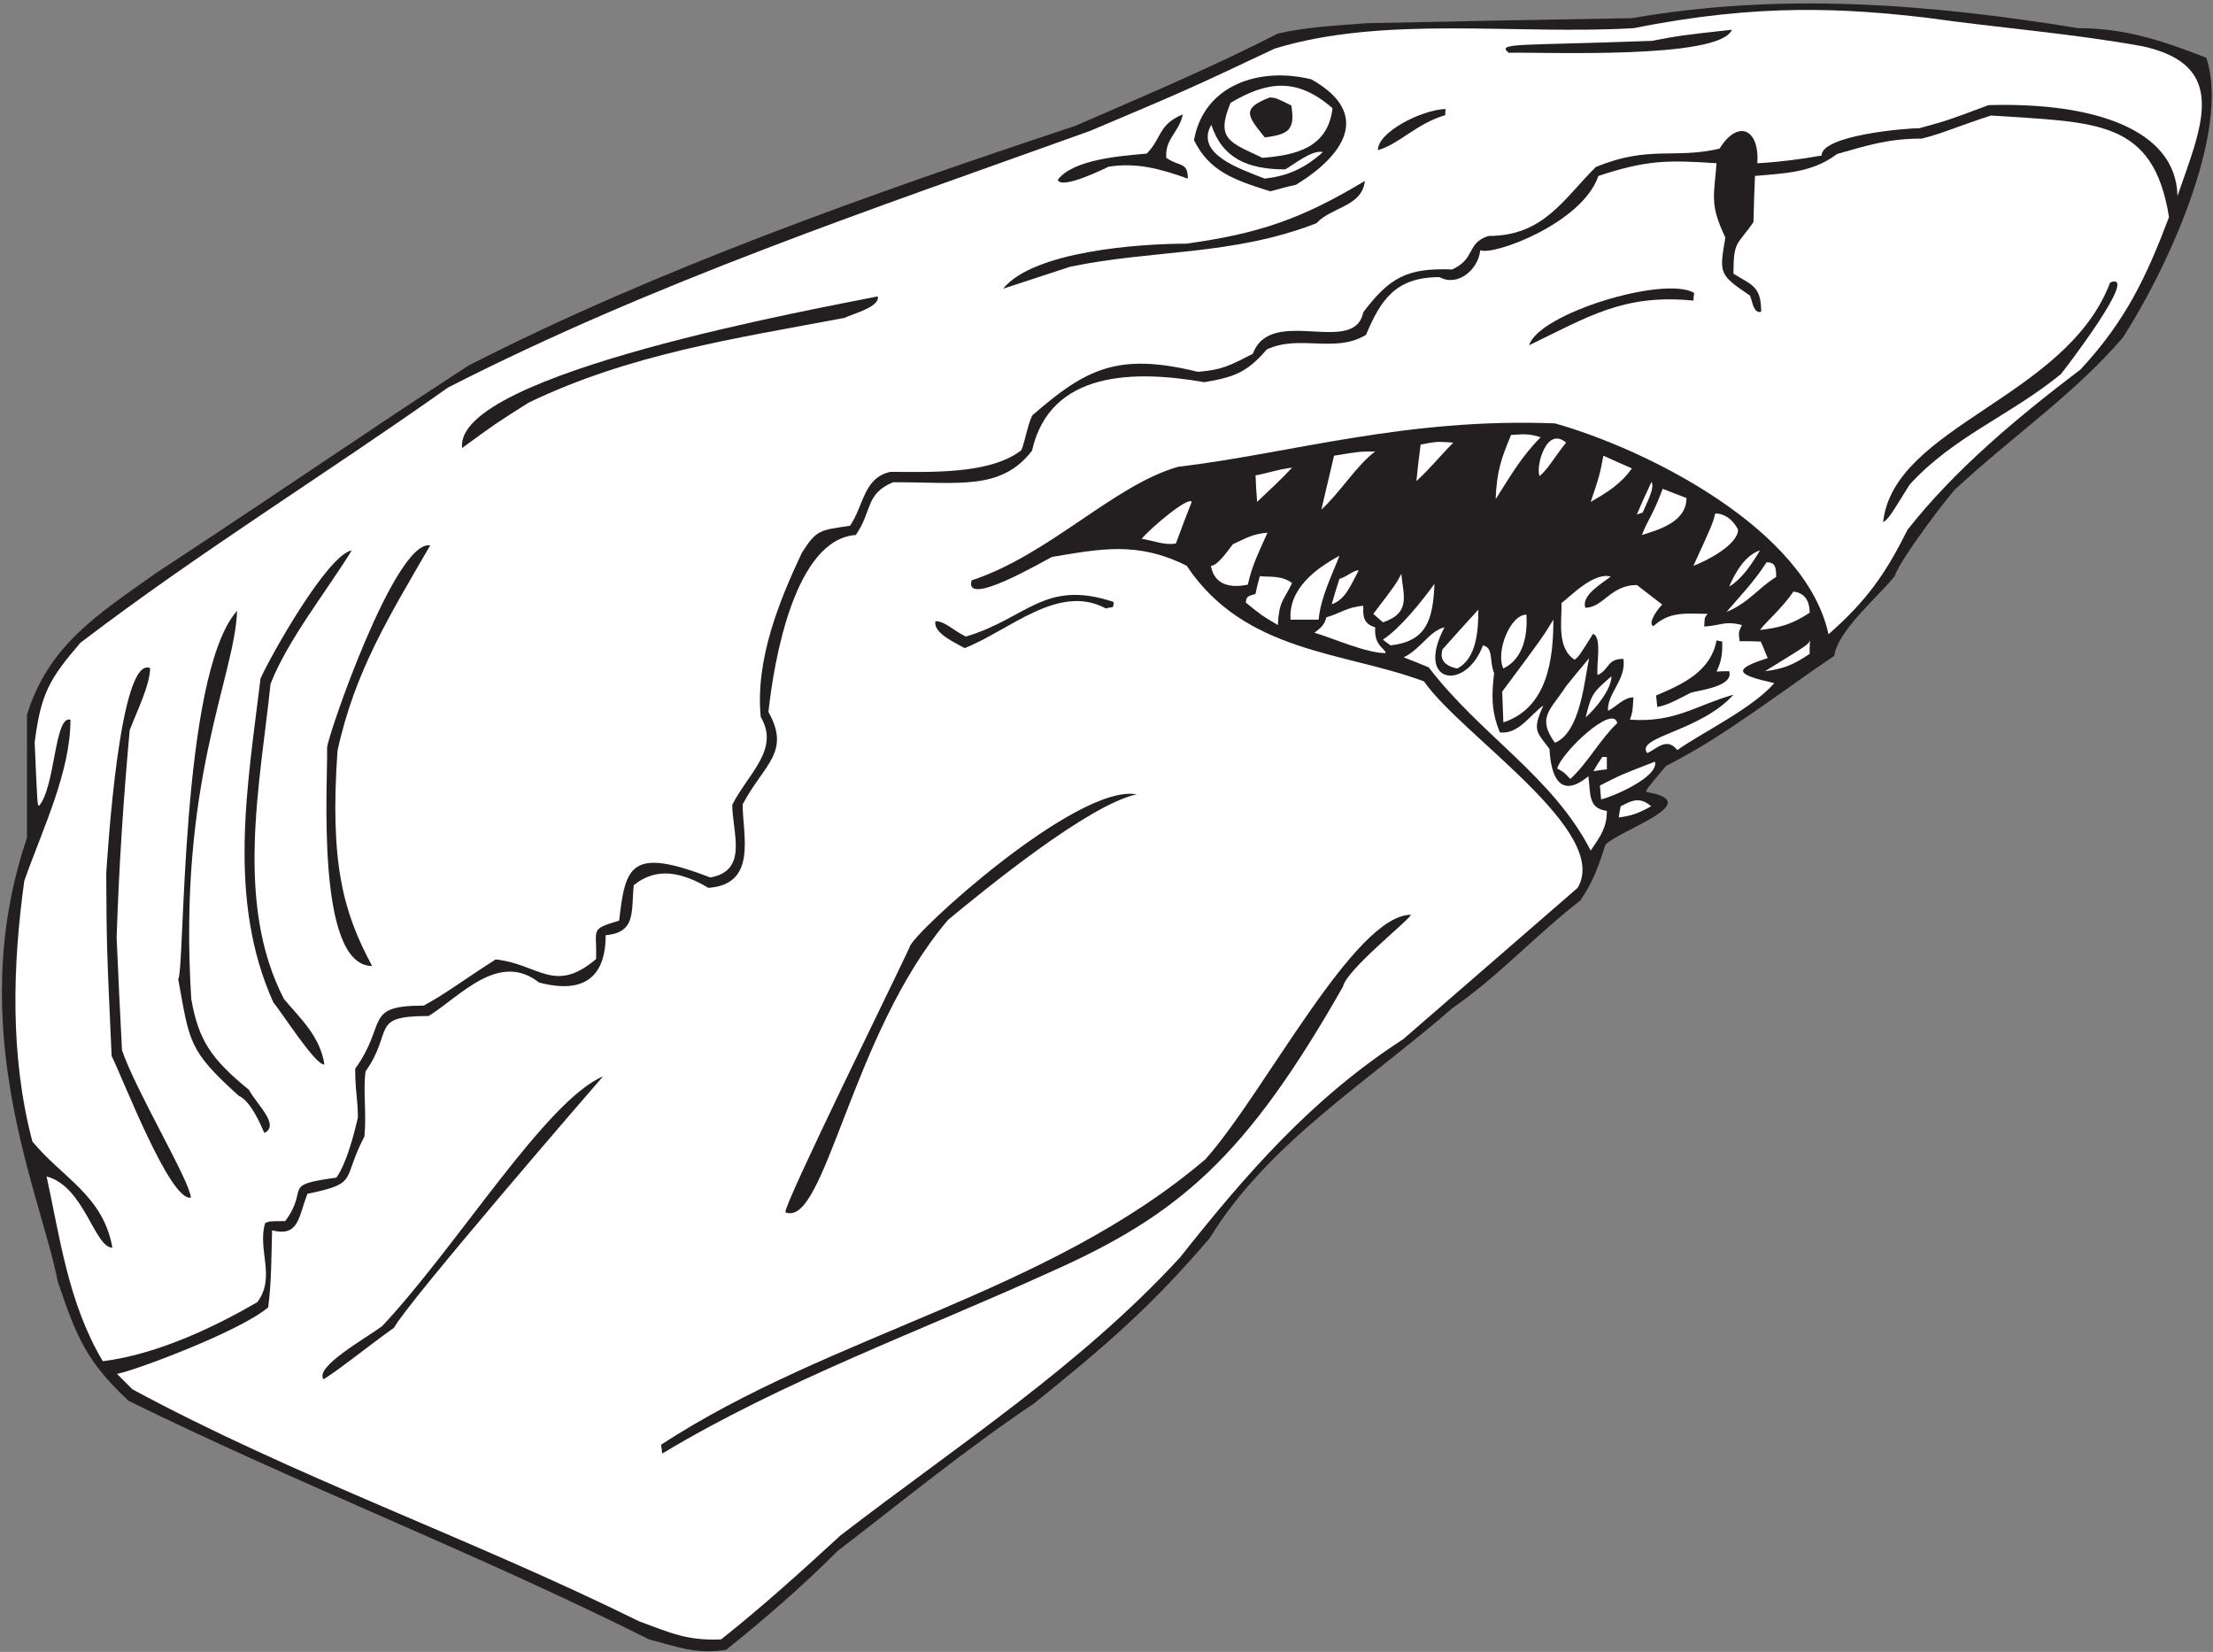 <?xml version="1.0" encoding="UTF-8" standalone="no"?>
<svg
   xmlns:dc="http://purl.org/dc/elements/1.1/"
   xmlns:cc="http://creativecommons.org/ns#"
   xmlns:rdf="http://www.w3.org/1999/02/22-rdf-syntax-ns#"
   xmlns:svg="http://www.w3.org/2000/svg"
   xmlns="http://www.w3.org/2000/svg"
   viewBox="0 0 552 412"
   height="412"
   width="552"
   xml:space="preserve"
   id="svg2"
   version="1.1"><rect x="0" y="0" width="552" height="412" fill="#808080" stroke="none"/><defs
     id="defs6" /><g
     transform="matrix(1.333,0,0,-1.333,0,412)"
     id="g10"><g
       transform="scale(0.1)"
       id="g12"><path
         id="path14"
         style="fill:#231f20;fill-opacity:1;fill-rule:nonzero;stroke:none"
         d="M 1214.72,23.438 C 890.719,185.438 556.641,314.316 240.563,469.844 161.824,543.652 143.469,588.184 108.082,693.039 77.09,854.289 -70.535,1166.95 50.48,1523.2 c 0,77.04 0,154.08 0,230.4 40.438,130.51 133.464,188.3 240.481,264.24 338.398,223.2 364.316,244.8 585.355,388.8 351.364,180 758.164,323.28 1135.444,448.56 127.44,55.44 254.16,108.72 379.44,172.8 53.28,12.24 110.16,15.12 167.76,19.44 164.88,3.6 329.76,6.48 494.65,9.36 277.91,48.24 552.23,27.36 835.19,-18.72 84.96,0 153.36,-21.6 239.75,-55.44 46.81,-141.12 -79.19,-404.64 -156.23,-523.44 -90.72,-105.84 -208.08,-185.76 -311.04,-281.52 -1.08,3.5 -104.3,-129.58 -115.92,-164.88 -30.24,-38.16 -106.56,-101.52 -113.04,-149.04 -101.52,-68.4 -208.08,-152.64 -314.64,-205.92 -38.16,-45.36 -38.16,-45.36 -36.72,-48.96 113.36,-18.89 -48.44,-70.04 -77.04,-98.63 -11.52,-37.45 -23.04,-69.85 -46.8,-104.41 -82.08,-63.36 -153.36,-141.84 -239.76,-201.6 -154.8,-135.36 -345.6,-252.717 -453.6,-429.838 C 2151.8,643.145 2063.55,568.625 1934.72,464.805 1805.12,377.676 1691.36,284.082 1567.52,189.043 1501.45,122.969 1432.4,62.938 1358.72,4.004 c -56.92,-8.543 -87.87,4.797 -144,19.434 v 0" /><path
         id="path16"
         style="fill:#ffffff;fill-opacity:1;fill-rule:nonzero;stroke:none"
         d="M 1196,57.273 C 881.355,212.805 547.281,329.441 247.758,491.438 c -10.078,10.085 -19.438,19.441 -28.797,28.808 33.242,6.031 230.801,79.883 282.957,124.559 6.48,51.113 5.762,97.91 7.203,143.996 50.637,-12.656 49.016,24.676 66.238,68.394 97.2,20.168 63.364,24.485 106.559,107.285 4.32,44.64 -2.879,84.24 2.164,121.68 54,77.04 6.481,103.68 118.074,103.68 59.762,37.43 131.043,121.68 206.644,62.64 83.86,-22.11 124.56,10.31 124.56,88.56 57.6,5.05 47.52,44.64 52.56,93.6 42.48,34.56 90,24.48 139.68,-5.04 92.16,6.49 64.08,98.64 64.08,156.24 39.6,74.88 90.72,97.2 48.24,172.8 10.49,97.95 49.47,322.84 163.44,331.2 30.96,43.92 17.28,77.04 69.84,98.64 121.58,0.52 201.83,-16.58 259.92,59.04 33.84,149.76 190.81,151.2 322.56,128.16 54,9.36 79.2,17.28 116.64,61.2 61.2,28.8 127.45,-7.92 185.77,27.36 27.35,64.8 54.71,108 137.52,108 34.55,-18.72 72.71,14.4 76.31,50.4 24.4,-10.82 190.9,50.41 221.04,138.96 90.93,29.9 129.15,29.88 221.04,23.76 -4.32,-61.2 -13.68,-75.6 16.56,-138.96 -11.52,-67.68 -12.24,-69.12 46.08,-108.72 4.99,-12.47 6.69,-33.79 20.88,-30.24 0,48.24 -17.28,49.68 -51.84,71.28 0,62.64 7.2,52.56 37.45,96.48 0.71,28.8 1.43,57.6 2.87,86.4 52.56,5.04 106.56,5.04 153.36,41.04 56.16,15.84 95.75,28.8 158.4,28.8 38.16,9.36 57.6,19.44 129.6,43.2 197.58,-13.25 303.99,-6.75 333.36,-190.08 -42.48,-112.32 -81.36,-194.4 -165.61,-285.12 -115.91,-87.84 -234.71,-186.48 -323.99,-300.24 -41.05,-82.8 -77.04,-133.2 -147.6,-195.12 -42.16,196.75 -339.44,346.06 -511.92,394.56 -279.76,10.89 -495.19,-56.27 -705.6,-81.36 -120.04,-34.3 -240.44,-164.41 -385.92,-212.4 -14.84,-51.95 132.63,35.19 150.48,43.92 91.44,15.12 159.84,29.52 252,-16.56 109.11,-163.8 295.58,-160.65 444,-216.34 70.95,-101.7 350.36,-280.6 287.52,-386.3 -108.72,-94.32 -217.44,-188.64 -326.16,-282.96 C 2454.56,1035.76 2332.16,894.641 2208.32,738.398 2021.44,534.902 1790.4,385.652 1572.56,217.844 1499.84,150.879 1426.4,84.641 1349.36,23.438 1286.06,20.906 1256.38,34.973 1196,57.273 v 0" /><path
         id="path18"
         style="fill:#231f20;fill-opacity:1;fill-rule:nonzero;stroke:none"
         d="m 1239.2,371.199 c -0.72,5.766 -1.44,11.516 -2.16,16.567 318.96,208.074 722.16,281.511 1018.8,534.238 110.83,124.316 278.83,457.556 384.48,457.196 -4.87,-11.31 -120.44,-102.34 -127.44,-134.64 C 2332.32,927.336 2207.66,818.105 1964.24,710.32 1722.32,600.156 1465.28,507.273 1239.2,371.199 v 0" /><path
         id="path20"
         style="fill:#231f20;fill-opacity:1;fill-rule:nonzero;stroke:none"
         d="m 605.602,510.156 c -18.059,22.617 77.582,75.93 109.437,99.364 141.234,150.57 306.531,422.04 413.281,467.28 -8.84,-9.87 -367.226,-424.288 -390.961,-470.159 -46.972,-33.301 -97.941,-75.11 -131.757,-96.485 v 0" /><path
         id="path22"
         style="fill:#ffffff;fill-opacity:1;fill-rule:nonzero;stroke:none"
         d="M 192.32,544.004 C 127.52,652.715 111.68,778 87.203,889.602 157.574,871.504 176.816,756.395 210.32,756.395 193.043,854.316 116,887.441 60.562,955.117 18.082,1116.39 23.84,1286.32 45.438,1442.56 c 33.844,96.48 86.403,203.04 86.403,301.68 -30.125,9.27 -28.168,-127.07 -59.043,-161.28 -2.875,2.16 -2.875,2.16 -7.918,118.8 11.523,90 26.641,118.08 85.684,186.48 221.757,169.2 460.078,316.08 687.597,477.36 386.69,197.56 795.16,334.12 1201.68,480.24 182.16,77.04 182.16,77.04 345.6,154.08 205.2,62.64 451.44,25.2 671.76,38.16 235.85,47.44 398.44,36.8 548.64,19.44 131.76,-18.72 267.84,-28.8 403.2,-53.28 165.25,-35.99 109.16,-153.11 65.52,-280.08 -2.54,125.84 -159.48,175.6 -353.52,169.92 -77.04,-28.8 -77.04,-28.8 -129.6,-43.2 -28.26,0 -182.88,-13.7 -182.88,-51.12 -40.32,-7.2 -80.64,-12.24 -120.24,-14.4 4.52,64.46 -36.48,82.73 -70.55,27.36 -84.34,-19.93 -133.18,6.67 -231.85,-34.56 -61.23,-61.23 -98.12,-128.88 -200.88,-128.88 -42.11,-14.03 -22.66,-41.86 -67.68,-62.64 -85.56,3.38 -117.75,-16.18 -166.32,-79.92 -16.56,-83.52 -172.8,13.68 -206.64,-77.76 -43.2,-22.32 -57.6,-30.24 -102.96,-33.84 -149.76,36.72 -209.52,5.76 -309.6,-81.36 -9.36,-18 -14.4,-52.56 -20.88,-65.52 -59.36,-45.84 -173.09,-40.32 -244.8,-40.32 -50.4,-10.8 -49.68,-63.36 -75.6,-100.8 -56.16,-8.64 -61.92,-6.48 -90,-50.4 -41.36,-88.04 -87.63,-199.18 -77.04,-307.44 36,-60.48 -23.04,-105.12 -53.28,-164.16 0,-51.84 30.96,-123.12 -41.04,-136.08 -149.37,57.39 -158.76,22.14 -170.64,-80.64 -56.16,-17.27 -41.04,-14.4 -43.2,-72.01 -78.2,-66.51 -107.47,-9.17 -187.919,-0.71 -68.402,-43.92 -90,-61.92 -134.644,-86.4 -113.758,0 -66.957,-33.12 -128.156,-118.08 0,-42.48 5.039,-56.88 5.039,-91.442 -6.481,-28.078 -20.879,-85.676 -40.321,-112.317 -105.839,-14.402 -48.961,-18.718 -95.761,-81.355 -28.797,0 -28.797,0 -37.438,-3.606 C 481.039,752.082 516.836,701.992 481.559,654.473 408.07,611.75 297.27,556.895 192.32,544.004 v 0" /><path
         id="path24"
         style="fill:#231f20;fill-opacity:1;fill-rule:nonzero;stroke:none"
         d="m 1469.6,822.637 c -2.08,16.699 209.75,445.953 232.56,496.083 1.8,22.64 312.49,306.4 424.8,285.84 -89.97,-19.28 -282.6,-176.73 -352.8,-234.72 C 1592.13,1156.45 1543.82,791.902 1469.6,822.637 v 0" /><path
         id="path26"
         style="fill:#231f20;fill-opacity:1;fill-rule:nonzero;stroke:none"
         d="m 208.883,1114.96 c -9.363,206.64 -9.363,206.64 -10.082,342 2.16,29.52 24.48,408.96 82.078,383.76 0,-30.96 -25.199,-82.08 -38.16,-115.92 -11.52,-126 -20.16,-255.6 -24.477,-388.08 2.875,-69.84 6.481,-140.4 10.078,-210.96 26.192,-76.74 127.457,-245.291 128.883,-275.76 -39.043,-7.805 -127.66,224.35 -148.32,264.96 v 0" /><path
         id="path28"
         style="fill:#231f20;fill-opacity:1;fill-rule:nonzero;stroke:none"
         d="m 494.723,970.957 c -6.68,14.531 -24.68,59.183 -48.243,69.843 -95.039,85.68 -91.441,100.8 -113.042,218.16 12.753,12.59 3.117,568.19 110.16,689.04 -3.817,-123.64 -111.485,-318.61 -85.676,-726.48 13.68,-77.04 36.719,-111.6 107.996,-169.92 14.734,-27.62 58.523,-65.78 28.805,-80.643 v 0" /><path
         id="path30"
         style="fill:#231f20;fill-opacity:1;fill-rule:nonzero;stroke:none"
         d="m 511.277,1215.76 c -87.117,193.68 -47.515,408.24 -23.757,605.52 18.898,42.39 125.039,231.21 170.64,239.76 -43.199,-71.28 -120.238,-167.76 -151.922,-249.84 -19.437,-186.48 -67.679,-410.4 25.203,-589.68 28.797,-34.56 67.68,-69.12 75.602,-122.4 -15.934,-2.66 -77.168,93.72 -95.766,116.64 v 0" /><path
         id="path32"
         style="fill:#231f20;fill-opacity:1;fill-rule:nonzero;stroke:none"
         d="m 612.078,1691.68 c -0.32,18.44 127.387,390.47 192.961,378.72 -74.879,-129.6 -141.117,-234.72 -173.519,-384.48 -14.625,-211.06 10.945,-302.42 64.796,-402.48 -106.808,0 -82.593,347.85 -84.238,408.24 v 0" /><path
         id="path34"
         style="fill:#ffffff;fill-opacity:1;fill-rule:nonzero;stroke:none"
         d="m 2976.56,1499.44 c -71.38,138.88 -205.78,215.42 -303.12,342.72 -15.84,6.48 -31.68,12.96 -46.8,18.72 33.12,16.56 48.24,49.68 76.32,56.16 -55.84,-105.36 39.11,-121.14 72,-33.84 20.42,-4.08 11.52,-30.43 20.88,-51.84 -4.32,-38.16 -6.48,-69.12 10.8,-110.88 34.56,-4.32 56.16,32.4 81.36,50.4 -21.52,-47.65 -12.4,-49.29 11.52,-81.36 2.16,-47.52 18,-96.48 72.71,-51.12 4.37,-31.67 -1.23,-60.33 34.57,-64.8 0,-30.96 -11.52,-46.8 -30.24,-74.16 v 0" /><path
         id="path36"
         style="fill:#ffffff;fill-opacity:1;fill-rule:nonzero;stroke:none"
         d="m 3029.12,1561.36 c 0.72,7.2 2.16,14.4 3.59,20.88 17.29,8.64 34.56,20.16 56.89,0 -24.48,-13.68 -37.44,-18 -60.48,-20.88 v 0" /><path
         id="path38"
         style="fill:#ffffff;fill-opacity:1;fill-rule:nonzero;stroke:none"
         d="m 2996,1595.2 c -0.72,8.64 -1.44,17.28 -2.16,25.92 39.6,20.16 39.6,20.16 102.96,44.64 7.92,-29.52 -84.24,-67.68 -100.8,-70.56 v 0" /><path
         id="path40"
         style="fill:#ffffff;fill-opacity:1;fill-rule:nonzero;stroke:none"
         d="m 2938.4,1633.36 c -12.24,12.96 -12.24,12.96 -24.48,19.44 7.06,29.27 104.86,122.25 112.32,84.96 -30.96,-28.8 -55.44,-74.88 -87.84,-104.4 v 0" /><path
         id="path42"
         style="fill:#ffffff;fill-opacity:1;fill-rule:nonzero;stroke:none"
         d="m 2981.6,1647.76 c 5.04,9.36 10.8,18 16.56,26.64 2.88,0 5.76,0 8.64,0 0,-7.2 0,-15.12 0,-23.04 -8.64,-0.72 -17.28,-2.16 -25.2,-3.6 v 0" /><path
         id="path44"
         style="fill:#ffffff;fill-opacity:1;fill-rule:nonzero;stroke:none"
         d="m 3082.4,1681.6 c -23.28,30.93 99.41,40.16 161.28,109.44 -71.61,-20.46 -108.82,-52.59 -193.68,-46.8 5.04,15.12 5.04,15.12 6.48,41.76 -18,0 -31.68,-17.28 -47.52,-25.2 -2.16,32.4 34.56,58.32 28.81,97.2 -31.68,0 -25.21,-19.44 -48.25,-30.24 -3.06,17.95 8.88,71.2 -8.64,77.04 -26.64,-42.48 -26.64,-42.48 -34.56,-48.24 -34.56,23.04 -23.04,74.88 -24.48,105.84 18,13.68 60.48,58.32 92.16,49.68 -15.12,-12.24 -55.44,-34.56 -47.52,-58.32 33.84,0 46.8,42.48 96.48,42.48 15.84,-12.24 31.68,-24.48 47.52,-36.72 -7.1,-5.91 -28.68,-35.47 -16.56,-40.32 29.52,27.36 59.04,23.76 101.52,23.04 -5.76,-6.48 -5.76,-6.48 -6.48,-23.76 32.74,2.11 37.56,11.13 70.56,2.88 -6.48,-13.68 -6.48,-13.68 -4.32,-30.24 12.96,0 25.93,0 39.6,-0.72 4.32,-10.08 8.64,-20.16 12.97,-30.96 -68.18,-21.69 -57.93,-30.96 12.23,-46.8 -41.2,-47.75 -136.58,-93.21 -181.44,-125.28 -19.44,25.2 -38.88,2.16 -56.16,-5.76 v 0" /><path
         id="path46"
         style="fill:#ffffff;fill-opacity:1;fill-rule:nonzero;stroke:none"
         d="m 2909.6,1701.04 c -34.56,48.24 -7.92,61.2 20.88,105.84 14.4,18 28.8,35.28 43.2,52.56 -8.64,-38.88 -15.84,-138.96 -64.08,-158.4 v 0" /><path
         id="path48"
         style="fill:#ffffff;fill-opacity:1;fill-rule:nonzero;stroke:none"
         d="m 2813.13,1739.2 c -0.73,19.44 -1.45,38.88 -2.17,57.6 75.6,101.52 75.6,101.52 95.76,134.64 0,-74.16 -10.8,-164.88 -93.59,-192.24 v 0" /><path
         id="path50"
         style="fill:#ffffff;fill-opacity:1;fill-rule:nonzero;stroke:none"
         d="m 2967.2,1748.56 c 10.8,46.08 15.12,47.52 48.24,77.04 0,-23.76 -28.08,-59.04 -48.24,-77.04 v 0" /><path
         id="path52"
         style="fill:#231f20;fill-opacity:1;fill-rule:nonzero;stroke:none"
         d="m 3101.13,1768 c -0.73,7.2 -1.45,14.4 -2.17,21.6 54,22.32 102.97,47.52 113.04,102.96 3.6,-0.72 7.2,-1.44 10.8,-2.16 0,-20.16 0,-33.84 -10.8,-56.16 7.92,0.72 15.84,0.72 23.76,0.72 8.64,-28.8 -55.44,-35.28 -72,-40.32 -21.6,-10.8 -41.76,-23.04 -62.63,-26.64 v 0" /><path
         id="path54"
         style="fill:#ffffff;fill-opacity:1;fill-rule:nonzero;stroke:none"
         d="m 3302.71,1834.96 c 80.65,49.68 80.65,49.68 84.25,57.6 -0.72,-7.92 -0.72,-16.56 -0.72,-25.2 -33.11,-22.32 -51.12,-28.08 -83.53,-32.4 v 0" /><path
         id="path56"
         style="fill:#ffffff;fill-opacity:1;fill-rule:nonzero;stroke:none"
         d="m 2726.72,1840 c -23.97,4.94 -33.33,17.17 -27.36,36 22.32,25.2 44.64,49.68 66.96,74.16 0,-35.28 -2.16,-91.44 -39.6,-110.16 v 0" /><path
         id="path58"
         style="fill:#ffffff;fill-opacity:1;fill-rule:nonzero;stroke:none"
         d="m 2813.13,1840 c -14.82,30.16 12.33,100.8 43.19,100.8 2.16,-34.56 -3.61,-81.36 -43.19,-100.8 v 0" /><path
         id="path60"
         style="fill:#ffffff;fill-opacity:1;fill-rule:nonzero;stroke:none"
         d="m 2459.6,1906.96 c 12.24,9.36 18.72,14.4 22.33,28.8 25.19,7.2 39.59,19.44 69.11,21.6 0,-14.4 -2.88,-33.12 22.32,-40.32 -2.72,-35.4 19.44,-39.42 19.44,-48.24 -36.28,0 -96.3,27.16 -133.2,38.16 v 0" /><path
         id="path62"
         style="fill:#231f20;fill-opacity:1;fill-rule:nonzero;stroke:none"
         d="m 1805.12,1878.16 c -16.67,9.7 -59.26,27.69 -54.72,50.4 18,0 33.12,-17.28 56.88,-28.8 114.71,34.02 146.81,108.02 276.48,64.8 0,-14.09 -1.53,-7.95 -14.4,-12.24 -88.39,47.98 -180.57,-41.19 -264.24,-74.16 v 0" /><path
         id="path64"
         style="fill:#ffffff;fill-opacity:1;fill-rule:nonzero;stroke:none"
         d="m 2602.16,1883.2 c -5.04,3.6 -10.08,7.2 -14.39,10.8 33.78,22.53 72.67,71.88 96.47,104.4 -2.88,-68.4 -15.12,-107.28 -82.08,-115.2 v 0" /><path
         id="path66"
         style="fill:#ffffff;fill-opacity:1;fill-rule:nonzero;stroke:none"
         d="m 3293.36,1912 c 10.8,15.12 41.04,40.32 62.64,72 16.56,-2.16 30.24,-12.24 30.24,-39.6 -34.56,-23.04 -58.32,-28.08 -92.88,-32.4 v 0" /><path
         id="path68"
         style="fill:#ffffff;fill-opacity:1;fill-rule:nonzero;stroke:none"
         d="m 2391.2,1921.36 c -29.52,17.28 -29.52,17.28 -59.76,41.76 0,12.86 5.77,12.48 18,16.56 2.16,11.52 5.04,22.32 7.92,33.12 18,-2.16 40.32,2.16 60.48,-12.96 -16.56,-33.84 -24.48,-33.84 -26.64,-78.48 v 0" /><path
         id="path70"
         style="fill:#ffffff;fill-opacity:1;fill-rule:nonzero;stroke:none"
         d="m 2587.77,1926.4 c -6.49,5.76 -12.25,10.8 -18.01,15.84 41.76,54.72 41.76,54.72 52.56,74.88 2.88,-38.88 19.44,-72.72 -34.55,-90.72 v 0" /><path
         id="path72"
         style="fill:#ffffff;fill-opacity:1;fill-rule:nonzero;stroke:none"
         d="m 2414.96,1931.44 c -4.32,57.6 47.52,95.76 91.43,119.52 -14.39,-37.44 -35.26,-78.48 -38.87,-119.52 -18,0 -35.29,0 -52.56,0 v 0" /><path
         id="path74"
         style="fill:#ffffff;fill-opacity:1;fill-rule:nonzero;stroke:none"
         d="m 3230.72,1945.84 c 25.2,29.52 52.56,57.6 74.88,92.88 15.84,0 18.01,-7.92 18.01,-27.36 -33.85,-20.88 -51.13,-48.24 -92.89,-65.52 v 0" /><path
         id="path76"
         style="fill:#ffffff;fill-opacity:1;fill-rule:nonzero;stroke:none"
         d="m 2492,1960.24 c 4.32,15.84 9.36,31.68 14.39,47.52 13.69,3.6 26.65,16.56 36.01,15.84 -14.4,-26.64 -24.48,-54.72 -50.4,-63.36 v 0" /><path
         id="path78"
         style="fill:#ffffff;fill-opacity:1;fill-rule:nonzero;stroke:none"
         d="m 2265.92,2032.24 c 12.96,0 32.4,29.52 41.04,40.32 22.32,10.08 36.72,19.44 64.8,21.6 -14.4,-33.12 -28.8,-59.76 -36.72,-97.2 -27.86,-5.97 -62.64,-3.64 -69.12,35.28 v 0" /><path
         id="path80"
         style="fill:#ffffff;fill-opacity:1;fill-rule:nonzero;stroke:none"
         d="m 3235.76,1993.36 c 10.8,25.92 30.24,59.04 57.6,67.68 -13.68,-23.04 -33.84,-54 -57.6,-67.68 v 0" /><path
         id="path82"
         style="fill:#ffffff;fill-opacity:1;fill-rule:nonzero;stroke:none"
         d="m 3168.8,2032.24 c 35.28,77.04 35.28,77.04 41.04,97.92 12.96,0 30.24,-7.2 42.48,-30.24 0,-28.8 -61.19,-59.76 -83.52,-67.68 v 0" /><path
         id="path84"
         style="fill:#ffffff;fill-opacity:1;fill-rule:nonzero;stroke:none"
         d="m 2136.32,2082.64 c 15.84,19.44 87.12,79.92 93.6,69.12 -10.08,-25.92 -20.16,-51.84 -29.52,-77.76 -20.51,-4.1 -41.73,5.31 -64.08,8.64 v 0" /><path
         id="path86"
         style="fill:#ffffff;fill-opacity:1;fill-rule:nonzero;stroke:none"
         d="m 3072.32,2089.84 c 12.24,30.96 21.6,38.88 38.88,86.4 14.4,-5.76 29.52,-11.52 44.64,-17.28 0,-44.09 -50.51,-59.03 -83.52,-69.12 v 0" /><path
         id="path88"
         style="fill:#231f20;fill-opacity:1;fill-rule:nonzero;stroke:none"
         d="m 3523.76,2113.6 c 19.43,180.49 342.98,232.32 424.79,448.56 57.43,22.97 -85.09,-162.95 -92.16,-171.36 -94.31,-77.04 -200.87,-116.64 -282.95,-206.64 -38.88,-62.64 -38.88,-62.64 -49.68,-70.56 v 0" /><path
         id="path90"
         style="fill:#ffffff;fill-opacity:1;fill-rule:nonzero;stroke:none"
         d="m 3062.96,2128 c 8.64,20.88 18,41.04 27.36,61.2 7.2,-10.8 -10.8,-43.2 -16.56,-57.6 -3.6,-0.72 -7.2,-2.16 -10.8,-3.6 v 0" /><path
         id="path92"
         style="fill:#ffffff;fill-opacity:1;fill-rule:nonzero;stroke:none"
         d="m 2472.56,2137.36 c 7.92,33.84 15.84,67.68 23.76,100.8 48.24,7.92 48.24,7.92 77.04,7.92 -33.11,-23.76 -67.68,-79.2 -100.8,-108.72 v 0" /><path
         id="path94"
         style="fill:#ffffff;fill-opacity:1;fill-rule:nonzero;stroke:none"
         d="m 2352.32,2151.76 c -1.44,16.56 -2.16,33.12 -2.88,49.68 15.84,2.16 42.49,11.52 68.4,14.4 -21.52,-23.06 -41.11,-40.78 -65.52,-64.08 v 0" /><path
         id="path96"
         style="fill:#ffffff;fill-opacity:1;fill-rule:nonzero;stroke:none"
         d="m 2976.56,2151.76 c 16.57,48.96 16.57,48.96 23.76,86.4 17.28,-7.92 35.28,-15.84 53.29,-23.76 -21.61,-30.24 -46.09,-44.64 -77.05,-62.64 v 0" /><path
         id="path98"
         style="fill:#ffffff;fill-opacity:1;fill-rule:nonzero;stroke:none"
         d="m 2798.72,2156.8 c 2.16,54 10.8,76.32 28.8,120.24 19.44,0.72 30.96,3.6 55.44,-4.32 -36,-36 -57.6,-74.16 -84.24,-115.92 v 0" /><path
         id="path100"
         style="fill:#ffffff;fill-opacity:1;fill-rule:nonzero;stroke:none"
         d="m 2650.4,2190.64 c 2.16,23.04 5.04,46.08 7.92,68.4 30.24,5.76 30.24,5.76 61.2,3.6 -24.42,-24.42 -43.13,-48.17 -69.12,-72 v 0" /><path
         id="path102"
         style="fill:#ffffff;fill-opacity:1;fill-rule:nonzero;stroke:none"
         d="m 2880.8,2200 c -7.39,19.18 13.18,94.1 49.68,62.64 -23.04,-28.8 -33.84,-49.68 -49.68,-62.64 v 0" /><path
         id="path104"
         style="fill:#231f20;fill-opacity:1;fill-rule:nonzero;stroke:none"
         d="m 864.801,2252.56 c -17.457,139.67 678.009,263.09 777.599,283.68 4.84,-19.37 -45.27,-32.22 -62.64,-40.32 -206.64,-38.88 -401.76,-67.68 -590.401,-158.4 -62.64,-39.6 -62.64,-39.6 -124.558,-84.96 v 0" /><path
         id="path106"
         style="fill:#231f20;fill-opacity:1;fill-rule:nonzero;stroke:none"
         d="m 2861.36,2444.8 c 17.28,59.04 252.72,131.04 308.89,97.92 -0.73,-4.32 -1.45,-9.36 -1.45,-14.4 -129.6,12.96 -195.84,-29.52 -307.44,-83.52 v 0" /><path
         id="path108"
         style="fill:#231f20;fill-opacity:1;fill-rule:nonzero;stroke:none"
         d="m 1877.12,2550.64 c 56.16,69.84 253.44,84.24 342.72,84.24 134.64,18.72 214.56,45.36 334.08,117.36 -5.04,-48.24 -61.92,-48.24 -90.72,-79.2 -157.68,-61.2 -306,-48.96 -460.8,-81.36 -41.76,-13.68 -83.52,-27.36 -125.28,-41.04 v 0" /><path
         id="path110"
         style="fill:#231f20;fill-opacity:1;fill-rule:nonzero;stroke:none"
         d="m 2376.8,2732.8 c -68.4,21.6 -113.76,37.44 -142.56,95.76 18.72,104.4 123.83,137.52 219.6,113.76 115.2,-64.8 59.77,-143.28 -28.8,-197.28 -16.56,-3.6 -32.4,-7.92 -48.24,-12.24 v 0" /><path
         id="path112"
         style="fill:#231f20;fill-opacity:1;fill-rule:nonzero;stroke:none"
         d="m 1979.36,2754.4 c 28.8,38.16 117.36,44.64 166.32,48.96 28.8,28.8 20.88,54 67.68,73.44 -7.2,-34.56 -33.84,-45.36 -30.96,-81.36 24.96,-17.36 40.31,-6.73 40.31,-38.88 -53.99,19.44 -97.19,30.24 -148.31,22.32 -2,-0.8 -88.39,-44.43 -95.04,-24.48 v 0" /><path
         id="path114"
         style="fill:#ffffff;fill-opacity:1;fill-rule:nonzero;stroke:none"
         d="m 2366.72,2756.56 c -47.52,18.72 -131.04,46.08 -100.08,100.8 20.16,-61.92 66.97,-83.52 138.24,-83.52 15.84,8.64 50.4,37.44 70.56,32.4 -34.56,-30.96 -66.24,-44.64 -108.72,-49.68 v 0" /><path
         id="path116"
         style="fill:#ffffff;fill-opacity:1;fill-rule:nonzero;stroke:none"
         d="m 2362.4,2795.44 c -61.92,29.52 -87.84,34.56 -59.76,102.96 68.4,40.32 123.84,48.24 190.8,-10.08 -8.64,-74.88 -69.83,-87.84 -131.04,-92.88 v 0" /><path
         id="path118"
         style="fill:#231f20;fill-opacity:1;fill-rule:nonzero;stroke:none"
         d="m 2578.4,2809.84 c -0.76,33.04 80.08,75.23 126.72,77.04 -0.72,-3.6 -0.72,-7.2 -0.72,-11.52 -54.17,-15.93 -85.83,-54.04 -126,-65.52 v 0" /><path
         id="path120"
         style="fill:#231f20;fill-opacity:1;fill-rule:nonzero;stroke:none"
         d="m 2366.72,2833.6 c -32.4,40.32 -44.64,54 9.37,74.88 11.51,-0.72 11.51,-0.72 40.3,-15.12 7.93,-47.52 -7.19,-54 -49.67,-59.76 v 0" /><path
         id="path122"
         style="fill:#231f20;fill-opacity:1;fill-rule:nonzero;stroke:none"
         d="m 2823.2,2992 c -24.16,19.33 19.57,13 267.84,22.32 53.28,10.08 53.28,10.08 149.76,20.88 -22.54,-56.34 -355.17,-41.43 -417.6,-43.2 v 0" /></g></g></svg>